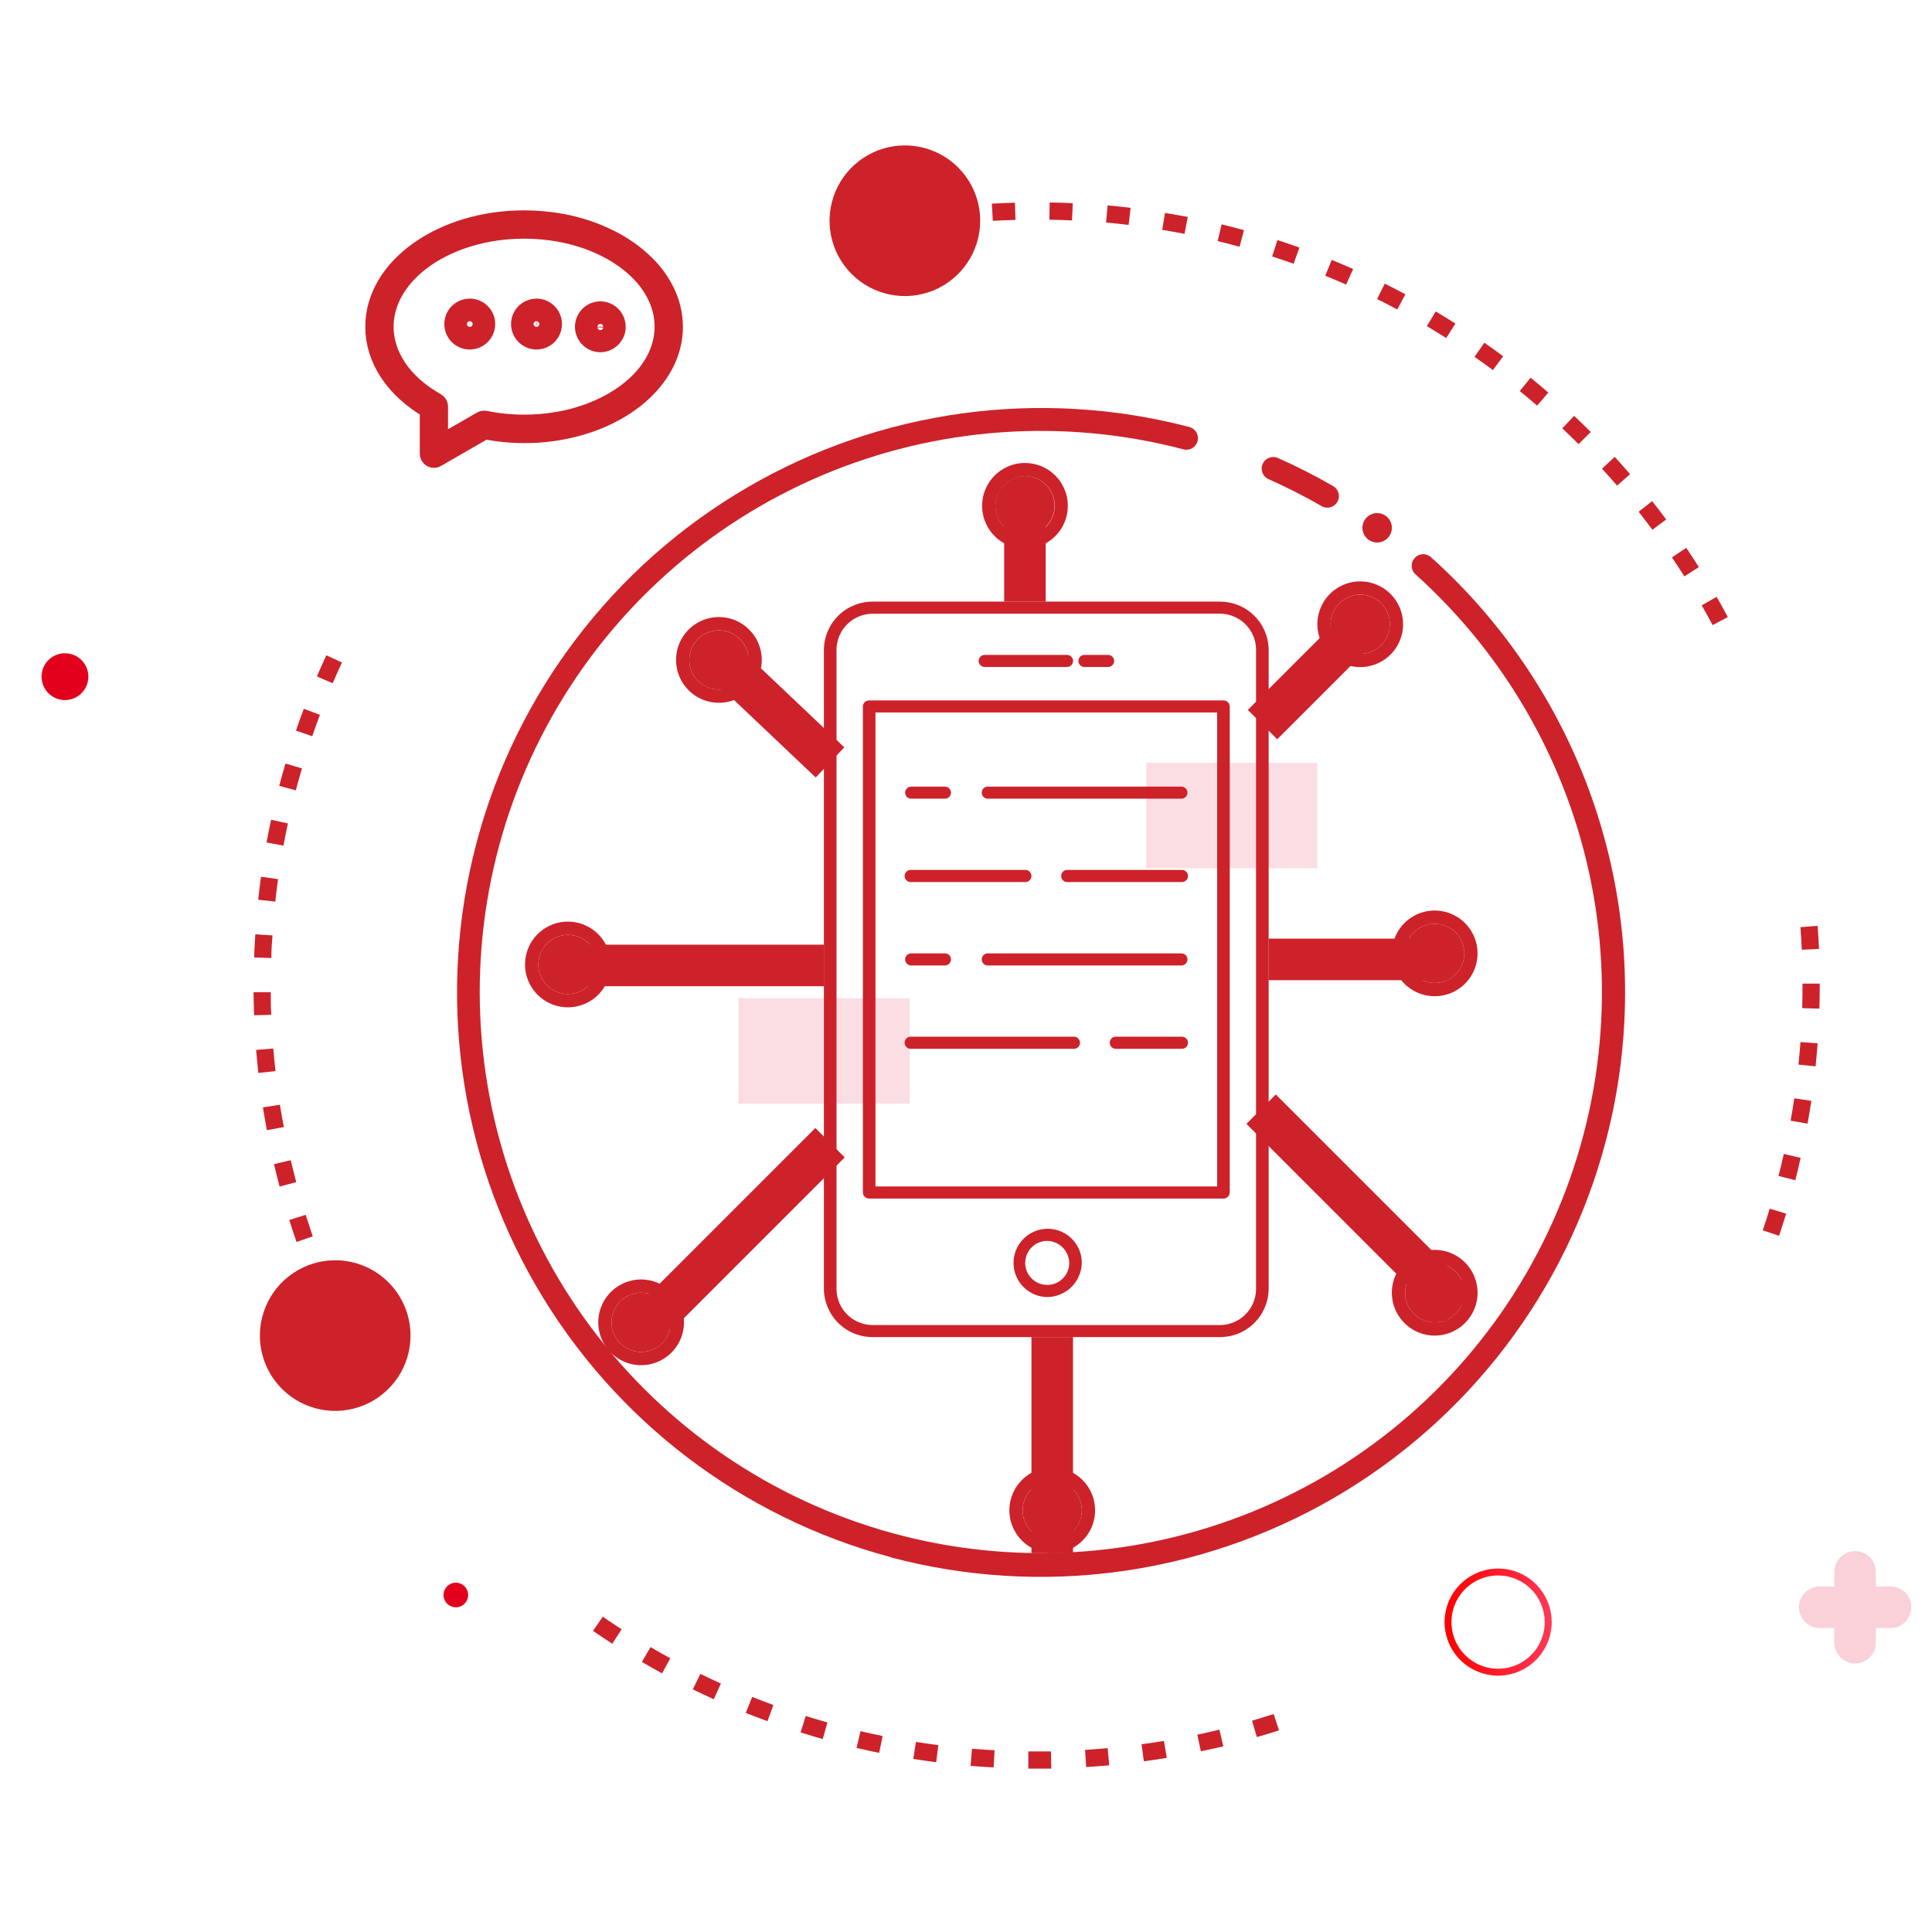 <svg width="93" height="93" viewBox="0 0 93 93" fill="none" xmlns="http://www.w3.org/2000/svg">
<rect width="93" height="93" fill="white"/>
<path d="M4.253 32.572C4.253 32.795 4.187 33.012 4.063 33.198C3.94 33.383 3.764 33.527 3.558 33.613C3.352 33.698 3.125 33.72 2.907 33.677C2.688 33.633 2.488 33.526 2.33 33.368C2.172 33.211 2.065 33.01 2.022 32.791C1.978 32.573 2 32.346 2.086 32.141C2.171 31.935 2.315 31.759 2.501 31.635C2.686 31.511 2.904 31.445 3.127 31.445C3.275 31.445 3.421 31.474 3.558 31.531C3.695 31.587 3.819 31.67 3.923 31.775C4.028 31.88 4.111 32.004 4.168 32.141C4.224 32.277 4.253 32.424 4.253 32.572Z" fill="#E3001C"/>
<path d="M22.535 76.778C22.535 76.895 22.5 77.01 22.435 77.107C22.369 77.204 22.277 77.281 22.168 77.325C22.06 77.37 21.941 77.382 21.826 77.359C21.71 77.336 21.605 77.279 21.522 77.196C21.439 77.113 21.383 77.007 21.36 76.892C21.338 76.777 21.35 76.658 21.395 76.549C21.44 76.441 21.516 76.349 21.614 76.284C21.712 76.219 21.826 76.184 21.944 76.185C22.022 76.185 22.099 76.2 22.17 76.23C22.242 76.26 22.307 76.303 22.362 76.358C22.417 76.413 22.461 76.479 22.49 76.551C22.52 76.623 22.535 76.7 22.535 76.778Z" fill="#E3001C"/>
<path d="M89.298 75.666V79.071" stroke="#FAD1D8" stroke-width="2" stroke-linecap="round" stroke-linejoin="round"/>
<path d="M91 77.368H87.595" stroke="#FAD1D8" stroke-width="2" stroke-linecap="round" stroke-linejoin="round"/>
<path d="M49.899 85.137H49.5V84.307H49.89C50.125 84.307 50.357 84.307 50.591 84.307L50.606 85.135C50.376 85.137 50.139 85.137 49.899 85.137ZM47.83 85.078C47.46 85.059 47.089 85.033 46.721 85.002L46.787 84.178C47.148 84.206 47.511 84.233 47.876 84.252L47.83 85.078ZM52.284 85.061L52.232 84.235C52.595 84.21 52.958 84.183 53.319 84.149L53.395 84.976C53.026 85.008 52.658 85.036 52.284 85.061ZM45.064 84.827C44.695 84.778 44.329 84.727 43.962 84.668L44.091 83.851C44.45 83.906 44.807 83.957 45.17 84.005L45.064 84.827ZM55.063 84.786L54.951 83.963C55.312 83.915 55.669 83.86 56.028 83.802L56.165 84.618C55.793 84.679 55.421 84.735 55.05 84.786H55.063ZM42.32 84.377C41.954 84.303 41.593 84.223 41.232 84.138L41.422 83.332C41.775 83.414 42.128 83.494 42.486 83.566L42.32 84.377ZM57.809 84.312L57.634 83.503C57.991 83.427 58.346 83.346 58.698 83.26L58.888 84.064C58.527 84.145 58.164 84.227 57.799 84.305L57.809 84.312ZM39.603 83.712C39.246 83.61 38.89 83.502 38.536 83.391L38.786 82.603C39.132 82.71 39.48 82.814 39.83 82.914L39.603 83.712ZM60.503 83.625L60.269 82.829C60.617 82.726 60.964 82.619 61.31 82.508L61.567 83.294C61.211 83.41 60.856 83.518 60.501 83.617L60.503 83.625ZM36.944 82.852C36.594 82.725 36.246 82.592 35.899 82.453L36.208 81.683C36.547 81.818 36.885 81.947 37.228 82.073L36.944 82.852ZM34.36 81.795C34.019 81.642 33.682 81.484 33.349 81.32L33.714 80.575C34.039 80.735 34.369 80.891 34.702 81.039L34.36 81.795ZM31.871 80.551C31.544 80.372 31.22 80.188 30.898 80L31.316 79.285C31.631 79.475 31.947 79.648 32.266 79.823L31.871 80.551ZM29.473 79.124C29.16 78.922 28.852 78.715 28.544 78.506L29.015 77.822C29.315 78.029 29.618 78.231 29.923 78.428L29.473 79.124ZM15.281 62.378C15.135 62.038 14.994 61.696 14.857 61.35L15.617 61.046C15.75 61.38 15.889 61.717 16.033 62.047L15.281 62.378ZM14.274 59.783C14.152 59.433 14.036 59.08 13.926 58.726L14.714 58.477C14.825 58.825 14.939 59.169 15.056 59.513L14.274 59.783ZM85.639 59.488L84.854 59.222C84.971 58.879 85.082 58.532 85.188 58.181L85.981 58.422C85.867 58.778 85.753 59.133 85.639 59.488ZM13.459 57.119C13.364 56.762 13.274 56.401 13.189 56.038L13.996 55.848C14.08 56.201 14.167 56.555 14.26 56.904L13.459 57.119ZM86.416 56.811L85.612 56.606C85.703 56.254 85.787 55.901 85.867 55.546L86.676 55.736C86.6 56.089 86.513 56.448 86.421 56.811H86.416ZM12.847 54.404C12.778 54.039 12.714 53.672 12.657 53.306L13.474 53.178C13.531 53.537 13.594 53.895 13.664 54.252L12.847 54.404ZM87.01 54.089L86.195 53.946C86.26 53.587 86.317 53.228 86.37 52.869L87.191 52.99C87.136 53.359 87.075 53.724 87.01 54.089ZM12.436 51.649C12.395 51.28 12.36 50.912 12.33 50.539L13.155 50.471C13.185 50.834 13.219 51.197 13.261 51.558L12.436 51.649ZM87.396 51.332L86.572 51.246C86.609 50.885 86.642 50.524 86.668 50.161L87.495 50.222C87.466 50.593 87.434 50.961 87.396 51.332ZM12.231 48.871C12.218 48.501 12.208 48.13 12.205 47.76H13.035C13.035 48.125 13.035 48.487 13.058 48.85L12.231 48.871ZM87.579 48.552L86.752 48.529C86.761 48.166 86.767 47.803 86.767 47.439V47.349H87.596V47.439C87.596 47.811 87.59 48.184 87.579 48.552ZM13.062 46.116L12.233 46.088C12.246 45.708 12.265 45.345 12.29 44.974L13.117 45.028C13.086 45.391 13.062 45.754 13.062 46.116ZM86.733 45.717C86.716 45.353 86.695 44.99 86.666 44.629L87.495 44.568C87.522 44.935 87.544 45.307 87.561 45.678L86.733 45.717ZM13.252 43.4L12.429 43.31C12.468 42.94 12.513 42.572 12.564 42.204L13.384 42.318C13.335 42.676 13.291 43.038 13.252 43.4ZM13.645 40.705L12.832 40.555C12.898 40.189 12.972 39.824 13.05 39.461L13.859 39.636C13.783 39.991 13.713 40.346 13.645 40.705ZM14.239 38.045L13.441 37.829C13.536 37.468 13.631 37.111 13.742 36.755L14.536 36.989C14.431 37.341 14.332 37.693 14.239 38.045ZM15.03 35.441L14.245 35.169C14.367 34.816 14.494 34.464 14.625 34.118L15.4 34.409C15.271 34.753 15.151 35.095 15.03 35.441ZM16.014 32.889L15.254 32.562C15.4 32.218 15.552 31.88 15.71 31.544L16.46 31.892C16.306 32.225 16.157 32.557 16.014 32.889ZM82.441 30.09C82.27 29.77 82.094 29.453 81.913 29.14L82.633 28.728C82.817 29.049 82.996 29.374 83.171 29.703L82.441 30.09ZM81.079 27.744C80.885 27.439 80.686 27.135 80.482 26.832L81.17 26.37C81.376 26.677 81.579 26.987 81.778 27.299L81.079 27.744ZM79.54 25.5C79.323 25.209 79.103 24.92 78.879 24.634L79.528 24.123C79.758 24.413 79.983 24.707 80.205 25.006L79.54 25.5ZM77.84 23.376C77.603 23.1 77.361 22.828 77.116 22.561L77.727 21.991C77.978 22.265 78.223 22.542 78.466 22.823L77.84 23.376ZM75.987 21.379C75.734 21.126 75.473 20.873 75.204 20.619L75.774 20.017C76.044 20.272 76.31 20.532 76.572 20.794L75.987 21.379ZM73.992 19.525C73.717 19.286 73.437 19.054 73.156 18.824L73.679 18.182C73.965 18.415 74.249 18.654 74.532 18.898L73.992 19.525ZM71.864 17.815C71.572 17.597 71.277 17.386 70.979 17.177L71.452 16.498C71.758 16.709 72.06 16.928 72.358 17.148L71.864 17.815ZM69.617 16.27C69.309 16.08 68.999 15.89 68.686 15.7L69.109 14.992C69.428 15.182 69.746 15.372 70.059 15.577L69.617 16.27ZM67.261 14.897C66.94 14.726 66.617 14.559 66.29 14.395L66.658 13.654C66.993 13.819 67.323 13.99 67.65 14.167L67.261 14.897ZM64.798 13.7C64.466 13.552 64.132 13.409 63.793 13.272L64.107 12.512C64.451 12.653 64.795 12.799 65.135 12.949L64.798 13.7ZM62.27 12.695C61.928 12.573 61.582 12.455 61.236 12.345L61.491 11.557C61.844 11.671 62.197 11.79 62.549 11.916L62.27 12.695ZM59.669 11.878C59.321 11.783 58.968 11.688 58.614 11.606L58.804 10.8C59.165 10.888 59.524 10.98 59.881 11.078L59.669 11.878ZM57.018 11.257C56.661 11.186 56.304 11.123 55.945 11.066L56.08 10.25C56.446 10.31 56.811 10.374 57.176 10.44L57.018 11.257ZM45.087 10.877L44.98 10.062C45.349 10.015 45.718 9.972 46.088 9.934L46.172 10.759C45.801 10.795 45.438 10.837 45.079 10.884L45.087 10.877ZM54.328 10.827C53.967 10.783 53.605 10.745 53.243 10.713L53.317 9.887C53.688 9.921 54.057 9.96 54.425 10.003L54.328 10.827ZM47.792 10.63L47.745 9.803C48.116 9.783 48.487 9.768 48.858 9.757L48.881 10.586C48.516 10.595 48.153 10.611 47.792 10.63ZM51.603 10.611C51.242 10.593 50.88 10.581 50.515 10.576L50.528 9.748C50.908 9.748 51.273 9.765 51.641 9.782L51.603 10.611Z" fill="#CD222A"/>
<path d="M46.183 10.63C46.182 11.149 46.028 11.656 45.739 12.087C45.45 12.518 45.039 12.854 44.559 13.053C44.08 13.251 43.552 13.302 43.043 13.2C42.534 13.099 42.066 12.848 41.699 12.481C41.333 12.114 41.083 11.646 40.982 11.137C40.881 10.627 40.933 10.1 41.132 9.62C41.331 9.14 41.667 8.731 42.099 8.442C42.531 8.154 43.038 8 43.557 8C43.903 8 44.244 8.068 44.563 8.2C44.882 8.332 45.172 8.526 45.416 8.77C45.66 9.014 45.853 9.304 45.985 9.623C46.116 9.942 46.184 10.284 46.183 10.63Z" fill="#CD222A" stroke="#CD222A" stroke-width="2" stroke-miterlimit="10"/>
<path d="M18.761 64.291C18.761 64.81 18.607 65.318 18.319 65.75C18.03 66.181 17.62 66.518 17.14 66.717C16.66 66.915 16.133 66.968 15.623 66.866C15.114 66.765 14.646 66.515 14.279 66.148C13.912 65.78 13.662 65.313 13.56 64.803C13.459 64.294 13.511 63.766 13.71 63.286C13.908 62.806 14.245 62.396 14.677 62.108C15.108 61.819 15.616 61.665 16.136 61.665C16.832 61.665 17.5 61.942 17.992 62.434C18.485 62.927 18.761 63.595 18.761 64.291Z" fill="#CD222A" stroke="#CD222A" stroke-width="2" stroke-miterlimit="10"/>
<path d="M31.937 13.979C31.698 13.514 31.383 13.093 31.004 12.733C30.054 11.8 28.678 11.106 27.079 10.797C26.468 10.683 25.849 10.626 25.228 10.626C21.29 10.626 18.084 12.906 18.084 15.725C18.084 17.27 19.034 18.704 20.708 19.671V21.843C20.708 21.874 20.716 21.905 20.732 21.932C20.748 21.959 20.77 21.981 20.798 21.997C20.825 22.013 20.857 22.022 20.889 22.021C20.92 22.022 20.951 22.013 20.978 21.997L23.332 20.64C23.958 20.764 24.594 20.828 25.232 20.83C25.656 20.832 26.079 20.805 26.499 20.75C27.182 20.663 27.853 20.5 28.5 20.266C30.797 19.419 32.374 17.701 32.374 15.733C32.371 15.121 32.221 14.52 31.937 13.979ZM28.855 19.723C28.201 20.012 27.512 20.216 26.805 20.331C26.284 20.418 25.756 20.461 25.228 20.46C24.593 20.459 23.96 20.395 23.338 20.27H23.298C23.266 20.27 23.236 20.278 23.209 20.294L21.067 21.527V19.57C21.067 19.539 21.058 19.508 21.043 19.48C21.027 19.453 21.005 19.43 20.978 19.413C19.369 18.51 18.447 17.165 18.447 15.727C18.447 13.117 21.487 10.989 25.228 10.989C25.805 10.987 26.382 11.038 26.95 11.143C28.568 11.437 29.951 12.144 30.863 13.09C31.239 13.474 31.54 13.925 31.749 14.42C31.92 14.832 32.009 15.275 32.009 15.721C32.009 17.407 30.751 18.885 28.855 19.723Z" fill="#CD222A" stroke="#CD222A" stroke-miterlimit="10"/>
<path d="M28.903 15.005C28.71 15.005 28.526 15.082 28.39 15.218C28.254 15.354 28.177 15.538 28.177 15.731C28.177 15.923 28.254 16.108 28.39 16.244C28.526 16.38 28.71 16.456 28.903 16.456C29.081 16.453 29.251 16.385 29.382 16.266C29.514 16.146 29.597 15.983 29.617 15.807C29.621 15.781 29.621 15.755 29.617 15.729C29.617 15.539 29.542 15.356 29.408 15.221C29.275 15.085 29.093 15.008 28.903 15.005ZM28.903 16.094C28.806 16.094 28.713 16.055 28.645 15.987C28.577 15.918 28.538 15.826 28.538 15.729C28.545 15.637 28.586 15.552 28.653 15.489C28.72 15.427 28.808 15.392 28.9 15.392C28.992 15.392 29.08 15.427 29.147 15.489C29.215 15.552 29.256 15.637 29.262 15.729C29.263 15.825 29.225 15.917 29.158 15.985C29.09 16.054 28.999 16.093 28.903 16.094Z" fill="#CD222A" stroke="#CD222A" stroke-miterlimit="10"/>
<path d="M25.82 14.874C25.676 14.875 25.537 14.919 25.418 14.999C25.299 15.079 25.207 15.193 25.153 15.326C25.099 15.459 25.086 15.604 25.114 15.745C25.143 15.885 25.212 16.014 25.314 16.115C25.416 16.216 25.545 16.284 25.686 16.312C25.826 16.34 25.972 16.325 26.104 16.27C26.237 16.215 26.35 16.122 26.429 16.002C26.509 15.883 26.551 15.743 26.551 15.6C26.551 15.504 26.533 15.409 26.496 15.32C26.459 15.232 26.405 15.152 26.337 15.084C26.269 15.017 26.188 14.963 26.099 14.927C26.011 14.891 25.916 14.873 25.82 14.874ZM25.82 15.961C25.748 15.96 25.678 15.939 25.618 15.899C25.559 15.858 25.513 15.801 25.486 15.735C25.459 15.668 25.452 15.595 25.466 15.525C25.48 15.455 25.515 15.39 25.566 15.34C25.617 15.29 25.682 15.255 25.753 15.242C25.823 15.228 25.896 15.236 25.962 15.263C26.028 15.291 26.085 15.338 26.124 15.398C26.164 15.458 26.185 15.528 26.184 15.6C26.184 15.647 26.175 15.695 26.156 15.739C26.138 15.782 26.111 15.822 26.077 15.856C26.043 15.889 26.003 15.916 25.959 15.934C25.915 15.952 25.867 15.961 25.82 15.961Z" fill="#CD222A" stroke="#CD222A" stroke-miterlimit="10"/>
<path d="M22.614 14.874C22.47 14.874 22.329 14.916 22.21 14.996C22.09 15.075 21.997 15.189 21.942 15.322C21.887 15.454 21.872 15.601 21.9 15.742C21.928 15.883 21.998 16.012 22.099 16.114C22.201 16.215 22.331 16.284 22.472 16.312C22.613 16.34 22.759 16.325 22.892 16.269C23.025 16.214 23.138 16.12 23.217 16C23.297 15.88 23.338 15.74 23.338 15.596C23.337 15.404 23.26 15.221 23.125 15.086C22.989 14.951 22.805 14.874 22.614 14.874ZM22.614 15.961C22.542 15.961 22.472 15.939 22.412 15.899C22.352 15.86 22.306 15.803 22.279 15.736C22.251 15.67 22.244 15.597 22.258 15.526C22.272 15.456 22.307 15.391 22.358 15.341C22.409 15.29 22.474 15.255 22.544 15.242C22.615 15.228 22.688 15.235 22.754 15.263C22.82 15.291 22.877 15.338 22.916 15.398C22.956 15.457 22.977 15.528 22.977 15.6C22.976 15.695 22.937 15.787 22.869 15.855C22.801 15.922 22.71 15.96 22.614 15.961Z" fill="#CD222A" stroke="#CD222A" stroke-miterlimit="10"/>
<path d="M63.753 24.419C63.705 24.407 63.659 24.388 63.617 24.362C62.789 23.885 61.936 23.452 61.063 23.064C60.996 23.035 60.936 22.992 60.885 22.94C60.835 22.887 60.795 22.824 60.769 22.756C60.743 22.688 60.73 22.615 60.732 22.542C60.733 22.469 60.749 22.397 60.779 22.33C60.809 22.263 60.851 22.203 60.904 22.152C60.957 22.102 61.019 22.062 61.087 22.036C61.156 22.01 61.228 21.997 61.301 21.999C61.374 22 61.447 22.017 61.513 22.046C62.423 22.45 63.311 22.901 64.173 23.399C64.29 23.466 64.378 23.574 64.421 23.701C64.465 23.829 64.46 23.968 64.409 24.093C64.358 24.217 64.263 24.319 64.142 24.379C64.022 24.439 63.884 24.453 63.753 24.419Z" fill="#CD222A"/>
<path d="M42.904 74.963C35.701 73.047 29.552 68.352 25.808 61.907C22.064 55.463 21.03 47.796 22.933 40.589C24.837 33.383 29.522 27.227 35.96 23.471C42.398 19.716 50.064 18.669 57.273 20.56C57.41 20.603 57.526 20.697 57.596 20.822C57.666 20.948 57.684 21.096 57.647 21.235C57.611 21.374 57.521 21.494 57.398 21.568C57.276 21.643 57.128 21.667 56.988 21.636C51.203 20.11 45.075 20.549 39.566 22.883C34.057 25.217 29.479 29.314 26.55 34.531C23.621 39.748 22.508 45.79 23.384 51.708C24.26 57.627 27.077 63.087 31.392 67.231C35.706 71.376 41.275 73.971 47.224 74.608C53.173 75.246 59.165 73.89 64.26 70.754C69.355 67.618 73.265 62.878 75.375 57.28C77.486 51.682 77.678 45.541 75.921 39.822C74.477 35.142 71.793 30.941 68.154 27.662C68.096 27.614 68.049 27.555 68.015 27.489C67.981 27.422 67.96 27.349 67.955 27.274C67.95 27.2 67.96 27.125 67.984 27.054C68.008 26.983 68.047 26.918 68.097 26.862C68.147 26.806 68.208 26.762 68.276 26.73C68.344 26.698 68.417 26.681 68.492 26.678C68.567 26.676 68.642 26.689 68.712 26.716C68.781 26.743 68.845 26.784 68.899 26.836C72.75 30.297 75.571 34.753 77.051 39.715C78.532 44.676 78.615 49.95 77.291 54.955C76.347 58.527 74.709 61.879 72.47 64.818C70.231 67.757 67.436 70.227 64.242 72.086C61.049 73.945 57.521 75.156 53.859 75.652C50.198 76.147 46.474 75.916 42.902 74.972L42.904 74.963Z" fill="#CD222A"/>
<path d="M66.976 25.588C66.94 25.723 66.865 25.845 66.76 25.938C66.654 26.03 66.524 26.09 66.385 26.109C66.246 26.127 66.105 26.104 65.979 26.043C65.853 25.981 65.748 25.884 65.678 25.762C65.608 25.641 65.575 25.502 65.583 25.362C65.592 25.222 65.642 25.088 65.727 24.976C65.812 24.865 65.928 24.781 66.061 24.736C66.194 24.69 66.337 24.685 66.472 24.721C66.654 24.769 66.809 24.888 66.903 25.05C66.998 25.213 67.024 25.406 66.976 25.588Z" fill="#CD222A"/>
<path d="M72.113 80.661C71.604 80.66 71.106 80.509 70.682 80.226C70.258 79.942 69.928 79.539 69.733 79.068C69.538 78.597 69.487 78.079 69.587 77.579C69.686 77.079 69.932 76.62 70.292 76.26C70.653 75.899 71.112 75.654 71.612 75.554C72.112 75.454 72.63 75.505 73.101 75.7C73.572 75.895 73.975 76.225 74.258 76.649C74.542 77.073 74.693 77.571 74.694 78.081C74.693 78.765 74.421 79.421 73.937 79.905C73.454 80.388 72.797 80.66 72.113 80.661ZM72.113 75.837C71.669 75.837 71.235 75.969 70.866 76.216C70.496 76.462 70.208 76.813 70.038 77.224C69.868 77.634 69.824 78.086 69.911 78.522C69.998 78.957 70.212 79.357 70.526 79.671C70.84 79.985 71.241 80.199 71.677 80.285C72.112 80.372 72.564 80.327 72.974 80.157C73.384 79.987 73.735 79.698 73.982 79.329C74.228 78.959 74.359 78.525 74.359 78.081C74.358 77.486 74.121 76.915 73.7 76.495C73.279 76.074 72.709 75.837 72.113 75.837Z" fill="url(#paint0_linear_677_878)"/>
<path opacity="0.7" d="M63.413 36.719H55.183V41.794H63.413V36.719Z" fill="url(#paint1_linear_677_878)"/>
<path opacity="0.7" d="M43.787 48.051H35.556V53.126H43.787V48.051Z" fill="url(#paint2_linear_677_878)"/>
<path d="M27.339 44.363C26.931 44.362 26.532 44.483 26.192 44.709C25.853 44.936 25.588 45.258 25.431 45.635C25.275 46.012 25.234 46.427 25.313 46.827C25.393 47.228 25.589 47.596 25.878 47.884C26.166 48.173 26.534 48.37 26.934 48.45C27.334 48.529 27.749 48.489 28.126 48.332C28.503 48.176 28.826 47.912 29.053 47.572C29.279 47.233 29.401 46.834 29.401 46.426C29.401 45.879 29.183 45.355 28.797 44.968C28.41 44.581 27.886 44.363 27.339 44.363ZM27.339 47.851C27.057 47.851 26.782 47.767 26.547 47.611C26.313 47.454 26.131 47.232 26.023 46.971C25.915 46.711 25.887 46.424 25.942 46.148C25.997 45.872 26.132 45.618 26.332 45.418C26.531 45.219 26.785 45.083 27.061 45.028C27.338 44.973 27.624 45.002 27.884 45.109C28.145 45.217 28.367 45.4 28.524 45.634C28.68 45.869 28.764 46.144 28.764 46.426C28.764 46.804 28.614 47.166 28.347 47.434C28.079 47.701 27.717 47.851 27.339 47.851Z" fill="#CD222A"/>
<path d="M28.764 46.426C28.764 46.708 28.681 46.983 28.524 47.218C28.368 47.452 28.145 47.635 27.885 47.742C27.624 47.85 27.338 47.879 27.061 47.824C26.785 47.769 26.531 47.633 26.332 47.434C26.133 47.234 25.997 46.98 25.942 46.704C25.887 46.428 25.915 46.141 26.023 45.881C26.131 45.62 26.314 45.398 26.548 45.241C26.782 45.085 27.058 45.001 27.34 45.001C27.717 45.001 28.08 45.151 28.347 45.419C28.614 45.686 28.764 46.048 28.764 46.426Z" fill="#CD222A"/>
<path d="M30.862 61.589C30.454 61.589 30.055 61.71 29.715 61.937C29.376 62.164 29.112 62.486 28.955 62.863C28.799 63.24 28.758 63.655 28.838 64.055C28.918 64.456 29.114 64.823 29.403 65.112C29.691 65.4 30.059 65.597 30.459 65.676C30.859 65.756 31.274 65.715 31.651 65.559C32.028 65.403 32.35 65.138 32.577 64.799C32.804 64.46 32.925 64.061 32.925 63.653C32.925 63.105 32.708 62.581 32.321 62.194C31.934 61.807 31.409 61.589 30.862 61.589ZM30.862 65.078C30.58 65.078 30.304 64.994 30.07 64.838C29.836 64.681 29.653 64.458 29.545 64.198C29.437 63.938 29.409 63.651 29.464 63.375C29.519 63.098 29.655 62.844 29.854 62.645C30.053 62.446 30.307 62.31 30.584 62.255C30.86 62.2 31.147 62.228 31.407 62.336C31.667 62.444 31.89 62.627 32.047 62.861C32.203 63.095 32.287 63.371 32.287 63.653C32.287 64.031 32.136 64.393 31.869 64.66C31.602 64.927 31.24 65.078 30.862 65.078Z" fill="#CD222A"/>
<path d="M32.287 63.653C32.287 63.934 32.203 64.21 32.047 64.444C31.89 64.679 31.668 64.861 31.407 64.969C31.147 65.077 30.86 65.105 30.584 65.05C30.308 64.995 30.054 64.859 29.854 64.66C29.655 64.461 29.519 64.207 29.464 63.931C29.409 63.654 29.438 63.368 29.546 63.107C29.653 62.847 29.836 62.624 30.07 62.468C30.305 62.311 30.58 62.228 30.862 62.228C31.24 62.228 31.602 62.378 31.869 62.645C32.137 62.912 32.287 63.275 32.287 63.653Z" fill="#CD222A"/>
<path d="M50.651 70.637C50.243 70.637 49.844 70.758 49.505 70.985C49.166 71.211 48.901 71.534 48.745 71.911C48.589 72.288 48.548 72.703 48.627 73.103C48.707 73.503 48.904 73.871 49.192 74.159C49.481 74.448 49.848 74.644 50.249 74.724C50.649 74.803 51.064 74.763 51.441 74.606C51.818 74.45 52.14 74.186 52.367 73.847C52.593 73.507 52.715 73.108 52.715 72.7C52.715 72.153 52.497 71.628 52.11 71.241C51.723 70.854 51.198 70.637 50.651 70.637ZM50.651 74.125C50.369 74.125 50.094 74.041 49.86 73.885C49.625 73.728 49.443 73.506 49.335 73.246C49.227 72.985 49.199 72.699 49.254 72.422C49.309 72.146 49.444 71.892 49.644 71.693C49.843 71.493 50.097 71.358 50.373 71.303C50.65 71.248 50.936 71.276 51.197 71.384C51.457 71.492 51.679 71.674 51.836 71.909C51.993 72.143 52.076 72.418 52.076 72.7C52.074 73.077 51.923 73.437 51.656 73.703C51.389 73.968 51.028 74.118 50.651 74.118V74.125Z" fill="#CD222A"/>
<path d="M52.077 72.7C52.077 72.982 51.993 73.257 51.837 73.492C51.68 73.726 51.458 73.909 51.197 74.017C50.937 74.124 50.65 74.153 50.374 74.098C50.098 74.043 49.844 73.907 49.644 73.708C49.445 73.508 49.309 73.254 49.254 72.978C49.199 72.702 49.228 72.415 49.336 72.155C49.443 71.894 49.626 71.672 49.86 71.515C50.095 71.359 50.37 71.275 50.652 71.275C51.03 71.275 51.392 71.425 51.66 71.692C51.927 71.96 52.077 72.322 52.077 72.7Z" fill="#CD222A"/>
<path d="M69.062 60.164C68.654 60.164 68.255 60.285 67.915 60.512C67.576 60.739 67.312 61.061 67.156 61.438C66.999 61.815 66.959 62.23 67.038 62.63C67.118 63.031 67.314 63.398 67.603 63.687C67.891 63.975 68.259 64.172 68.659 64.251C69.06 64.331 69.474 64.29 69.852 64.134C70.228 63.978 70.551 63.713 70.777 63.374C71.004 63.035 71.125 62.636 71.125 62.228C71.125 61.681 70.907 61.156 70.52 60.769C70.133 60.382 69.609 60.165 69.062 60.164ZM69.062 63.653C68.78 63.653 68.504 63.569 68.27 63.413C68.036 63.256 67.853 63.033 67.745 62.773C67.638 62.513 67.609 62.226 67.664 61.95C67.719 61.673 67.855 61.419 68.054 61.22C68.254 61.021 68.507 60.885 68.784 60.83C69.06 60.775 69.347 60.803 69.607 60.911C69.868 61.019 70.09 61.202 70.247 61.436C70.403 61.67 70.487 61.946 70.487 62.228C70.487 62.606 70.337 62.968 70.069 63.235C69.802 63.502 69.44 63.653 69.062 63.653Z" fill="#CD222A"/>
<path d="M70.487 62.228C70.487 62.51 70.404 62.785 70.248 63.02C70.091 63.255 69.869 63.437 69.609 63.546C69.348 63.654 69.062 63.682 68.785 63.627C68.509 63.573 68.255 63.437 68.055 63.238C67.856 63.039 67.72 62.785 67.665 62.508C67.61 62.232 67.638 61.945 67.746 61.685C67.853 61.424 68.036 61.202 68.27 61.045C68.505 60.888 68.78 60.805 69.062 60.805C69.44 60.805 69.802 60.955 70.069 61.221C70.336 61.488 70.487 61.85 70.487 62.228Z" fill="#CD222A"/>
<path d="M69.062 43.829C68.654 43.829 68.255 43.95 67.915 44.177C67.576 44.403 67.312 44.726 67.156 45.103C66.999 45.48 66.959 45.895 67.038 46.295C67.118 46.695 67.314 47.063 67.603 47.351C67.891 47.64 68.259 47.836 68.659 47.916C69.06 47.995 69.474 47.955 69.852 47.798C70.228 47.642 70.551 47.378 70.777 47.038C71.004 46.699 71.125 46.3 71.125 45.892C71.125 45.621 71.072 45.353 70.968 45.103C70.864 44.852 70.712 44.625 70.521 44.433C70.329 44.242 70.102 44.09 69.852 43.986C69.601 43.882 69.333 43.829 69.062 43.829ZM69.062 47.317C68.78 47.317 68.504 47.234 68.27 47.077C68.036 46.92 67.853 46.698 67.745 46.438C67.638 46.177 67.609 45.891 67.664 45.614C67.719 45.338 67.855 45.084 68.054 44.885C68.254 44.685 68.507 44.55 68.784 44.495C69.06 44.44 69.347 44.468 69.607 44.576C69.868 44.684 70.09 44.866 70.247 45.1C70.403 45.335 70.487 45.61 70.487 45.892C70.487 46.27 70.337 46.633 70.069 46.9C69.802 47.167 69.44 47.317 69.062 47.317Z" fill="#CD222A"/>
<path d="M70.487 45.892C70.487 46.174 70.403 46.449 70.247 46.684C70.09 46.918 69.868 47.101 69.608 47.209C69.347 47.316 69.061 47.345 68.784 47.29C68.508 47.235 68.254 47.099 68.055 46.9C67.855 46.7 67.72 46.447 67.665 46.17C67.61 45.894 67.638 45.607 67.746 45.347C67.853 45.086 68.036 44.864 68.27 44.707C68.505 44.551 68.78 44.467 69.062 44.467C69.44 44.467 69.802 44.617 70.07 44.885C70.337 45.152 70.487 45.514 70.487 45.892Z" fill="#CD222A"/>
<path d="M65.477 27.985C65.069 27.985 64.67 28.106 64.331 28.333C63.991 28.56 63.727 28.882 63.571 29.259C63.414 29.636 63.374 30.051 63.453 30.451C63.533 30.852 63.729 31.219 64.018 31.508C64.306 31.796 64.674 31.993 65.074 32.072C65.475 32.152 65.889 32.111 66.266 31.955C66.644 31.799 66.966 31.534 67.192 31.195C67.419 30.856 67.54 30.457 67.54 30.049C67.54 29.778 67.487 29.509 67.383 29.259C67.279 29.009 67.127 28.781 66.936 28.59C66.744 28.398 66.517 28.246 66.266 28.142C66.016 28.039 65.748 27.985 65.477 27.985ZM65.477 31.474C65.195 31.474 64.92 31.39 64.685 31.233C64.451 31.077 64.268 30.854 64.16 30.594C64.053 30.334 64.024 30.047 64.079 29.771C64.134 29.494 64.27 29.24 64.469 29.041C64.669 28.842 64.922 28.706 65.199 28.651C65.475 28.596 65.762 28.624 66.022 28.732C66.283 28.84 66.505 29.023 66.662 29.257C66.818 29.491 66.902 29.767 66.902 30.049C66.902 30.427 66.752 30.789 66.484 31.056C66.217 31.324 65.855 31.474 65.477 31.474Z" fill="#CD222A"/>
<path d="M66.902 30.049C66.902 30.331 66.818 30.606 66.662 30.84C66.505 31.075 66.282 31.257 66.022 31.365C65.762 31.473 65.475 31.501 65.199 31.446C64.922 31.391 64.668 31.256 64.469 31.056C64.27 30.857 64.134 30.603 64.079 30.327C64.024 30.05 64.052 29.764 64.16 29.503C64.268 29.243 64.451 29.02 64.685 28.864C64.919 28.707 65.195 28.624 65.477 28.624C65.855 28.624 66.217 28.774 66.484 29.041C66.751 29.308 66.902 29.671 66.902 30.049Z" fill="#CD222A"/>
<path d="M49.35 22.286C48.941 22.283 48.541 22.403 48.2 22.628C47.859 22.854 47.593 23.176 47.435 23.554C47.277 23.931 47.235 24.347 47.314 24.748C47.393 25.149 47.59 25.518 47.879 25.807C48.168 26.096 48.537 26.293 48.938 26.373C49.339 26.452 49.755 26.411 50.132 26.253C50.51 26.096 50.832 25.83 51.058 25.489C51.284 25.149 51.404 24.748 51.402 24.339C51.4 23.796 51.183 23.275 50.798 22.89C50.414 22.506 49.894 22.289 49.35 22.286ZM49.35 25.772C49.068 25.772 48.792 25.689 48.558 25.533C48.323 25.376 48.14 25.154 48.032 24.894C47.924 24.633 47.896 24.347 47.95 24.07C48.005 23.794 48.141 23.54 48.34 23.34C48.539 23.141 48.793 23.005 49.069 22.95C49.346 22.894 49.633 22.922 49.893 23.03C50.154 23.138 50.376 23.321 50.533 23.555C50.69 23.79 50.773 24.065 50.773 24.347C50.773 24.725 50.623 25.087 50.356 25.354C50.09 25.621 49.728 25.771 49.35 25.772Z" fill="#CD222A"/>
<path d="M50.764 24.339C50.764 24.621 50.681 24.897 50.524 25.132C50.368 25.366 50.145 25.549 49.885 25.657C49.624 25.765 49.338 25.794 49.061 25.739C48.784 25.684 48.53 25.548 48.331 25.349C48.132 25.149 47.996 24.895 47.941 24.619C47.886 24.342 47.914 24.055 48.022 23.795C48.13 23.535 48.313 23.312 48.548 23.156C48.783 22.999 49.058 22.916 49.34 22.916C49.718 22.917 50.079 23.067 50.346 23.334C50.613 23.6 50.763 23.962 50.764 24.339Z" fill="#CD222A"/>
<path d="M34.606 29.703C34.198 29.703 33.799 29.824 33.46 30.051C33.121 30.277 32.856 30.599 32.7 30.977C32.544 31.354 32.503 31.768 32.583 32.169C32.662 32.569 32.859 32.937 33.147 33.225C33.436 33.514 33.803 33.71 34.204 33.79C34.604 33.869 35.019 33.829 35.396 33.672C35.773 33.516 36.095 33.252 36.322 32.913C36.549 32.573 36.67 32.174 36.67 31.766C36.67 31.219 36.452 30.694 36.065 30.307C35.678 29.92 35.154 29.703 34.606 29.703ZM34.606 33.191C34.325 33.191 34.049 33.108 33.815 32.951C33.58 32.794 33.398 32.572 33.29 32.311C33.182 32.051 33.154 31.765 33.209 31.488C33.264 31.212 33.399 30.958 33.599 30.759C33.798 30.559 34.052 30.424 34.328 30.369C34.605 30.314 34.891 30.342 35.152 30.45C35.412 30.558 35.635 30.74 35.791 30.974C35.948 31.209 36.031 31.484 36.031 31.766C36.031 32.144 35.881 32.507 35.614 32.774C35.347 33.041 34.984 33.191 34.606 33.191Z" fill="#CD222A"/>
<path d="M36.032 31.766C36.032 32.048 35.949 32.324 35.792 32.558C35.636 32.793 35.413 32.976 35.153 33.084C34.893 33.192 34.606 33.221 34.33 33.166C34.053 33.111 33.799 32.976 33.6 32.776C33.4 32.577 33.264 32.323 33.209 32.047C33.154 31.77 33.182 31.484 33.29 31.223C33.398 30.963 33.58 30.74 33.815 30.584C34.049 30.427 34.325 30.343 34.607 30.343C34.984 30.343 35.346 30.493 35.614 30.76C35.881 31.027 36.031 31.389 36.032 31.766Z" fill="#CD222A"/>
<path d="M61.069 46.183H69.719" stroke="#CD222A" stroke-width="2" stroke-miterlimit="10"/>
<path d="M39.66 46.474H27.936" stroke="#CD222A" stroke-width="2" stroke-miterlimit="10"/>
<path d="M39.955 55.006L31.601 63.36" stroke="#CD222A" stroke-width="2" stroke-miterlimit="10"/>
<path d="M60.706 53.391L70.248 62.934" stroke="#CD222A" stroke-width="2" stroke-miterlimit="10"/>
<path d="M50.651 64.363V74.763" stroke="#CD222A" stroke-width="2" stroke-miterlimit="10"/>
<path d="M49.338 28.96V24.698" stroke="#CD222A" stroke-width="2" stroke-miterlimit="10"/>
<path d="M60.774 34.88L65.391 30.263" stroke="#CD222A" stroke-width="2" stroke-miterlimit="10"/>
<path d="M39.954 36.7L34.802 31.816" stroke="#CD222A" stroke-width="2" stroke-miterlimit="10"/>
<path d="M58.686 64.363H42.045C41.425 64.375 40.826 64.141 40.379 63.711C39.932 63.282 39.674 62.693 39.66 62.074V31.249C39.674 30.63 39.932 30.041 40.379 29.612C40.826 29.183 41.425 28.948 42.045 28.96H58.686C59.305 28.949 59.904 29.183 60.35 29.613C60.797 30.042 61.055 30.63 61.069 31.249V62.074C61.055 62.693 60.797 63.282 60.35 63.711C59.904 64.14 59.305 64.374 58.686 64.363ZM42.045 29.543C41.816 29.539 41.588 29.579 41.374 29.663C41.161 29.746 40.966 29.871 40.801 30.03C40.636 30.189 40.504 30.378 40.412 30.588C40.32 30.798 40.271 31.024 40.266 31.253V62.074C40.276 62.536 40.468 62.976 40.802 63.297C41.135 63.617 41.582 63.792 42.045 63.784H58.686C59.148 63.792 59.595 63.617 59.928 63.296C60.261 62.975 60.453 62.536 60.462 62.074V31.249C60.453 30.787 60.261 30.347 59.928 30.027C59.595 29.706 59.148 29.531 58.686 29.54L42.045 29.543Z" fill="#CD222A"/>
<path d="M50.365 62.435C50.043 62.422 49.732 62.314 49.471 62.126C49.209 61.938 49.009 61.677 48.895 61.376C48.781 61.074 48.758 60.746 48.828 60.432C48.899 60.118 49.06 59.831 49.293 59.608C49.525 59.385 49.818 59.235 50.135 59.176C50.451 59.118 50.778 59.154 51.075 59.28C51.371 59.407 51.624 59.617 51.802 59.886C51.98 60.154 52.075 60.469 52.075 60.791C52.066 61.236 51.88 61.658 51.56 61.967C51.239 62.275 50.809 62.443 50.365 62.435ZM50.365 59.733C50.157 59.742 49.957 59.812 49.789 59.934C49.62 60.056 49.492 60.224 49.419 60.419C49.345 60.613 49.331 60.825 49.377 61.027C49.423 61.23 49.528 61.415 49.678 61.558C49.828 61.702 50.017 61.798 50.221 61.835C50.426 61.873 50.636 61.849 50.828 61.767C51.019 61.685 51.181 61.549 51.296 61.376C51.41 61.202 51.471 60.999 51.471 60.791C51.464 60.505 51.344 60.232 51.137 60.033C50.93 59.835 50.652 59.727 50.365 59.733Z" fill="#CD222A"/>
<path d="M58.892 57.694H41.838C41.799 57.695 41.76 57.688 41.724 57.674C41.688 57.66 41.654 57.639 41.627 57.612C41.598 57.585 41.576 57.553 41.56 57.517C41.545 57.481 41.536 57.443 41.536 57.404V34.006C41.536 33.967 41.545 33.929 41.56 33.893C41.576 33.858 41.598 33.825 41.627 33.798C41.654 33.771 41.688 33.75 41.724 33.736C41.76 33.722 41.799 33.715 41.838 33.715H58.892C58.97 33.714 59.047 33.744 59.103 33.798C59.16 33.853 59.194 33.927 59.196 34.006V57.398C59.195 57.438 59.187 57.477 59.172 57.513C59.156 57.549 59.134 57.582 59.105 57.61C59.077 57.637 59.044 57.659 59.007 57.674C58.97 57.688 58.931 57.695 58.892 57.694ZM42.142 57.111H58.589V34.297H42.142V57.111Z" fill="#CD222A"/>
<path d="M53.34 32.106H52.2C52.123 32.106 52.049 32.076 51.995 32.021C51.94 31.967 51.91 31.893 51.91 31.816C51.91 31.739 51.94 31.665 51.995 31.61C52.049 31.556 52.123 31.525 52.2 31.525H53.34C53.417 31.525 53.491 31.556 53.546 31.61C53.6 31.665 53.631 31.739 53.631 31.816C53.631 31.893 53.6 31.967 53.546 32.021C53.491 32.076 53.417 32.106 53.34 32.106ZM51.374 32.106H47.399C47.322 32.106 47.248 32.076 47.194 32.021C47.139 31.967 47.108 31.893 47.108 31.816C47.108 31.739 47.139 31.665 47.194 31.61C47.248 31.556 47.322 31.525 47.399 31.525H51.364C51.441 31.525 51.515 31.556 51.57 31.61C51.624 31.665 51.655 31.739 51.655 31.816C51.655 31.893 51.624 31.967 51.57 32.021C51.515 32.076 51.441 32.106 51.364 32.106H51.374Z" fill="#CD222A"/>
<path d="M56.87 38.446H47.547C47.47 38.446 47.396 38.416 47.341 38.361C47.287 38.307 47.256 38.233 47.256 38.156C47.256 38.078 47.287 38.005 47.341 37.95C47.396 37.895 47.47 37.865 47.547 37.865H56.87C56.947 37.865 57.021 37.895 57.075 37.95C57.13 38.005 57.16 38.078 57.16 38.156C57.16 38.233 57.13 38.307 57.075 38.361C57.021 38.416 56.947 38.446 56.87 38.446ZM45.487 38.446H43.861C43.784 38.446 43.71 38.416 43.656 38.361C43.601 38.307 43.57 38.233 43.57 38.156C43.57 38.078 43.601 38.005 43.656 37.95C43.71 37.895 43.784 37.865 43.861 37.865H45.487C45.564 37.865 45.638 37.895 45.693 37.95C45.747 38.005 45.778 38.078 45.778 38.156C45.778 38.233 45.747 38.307 45.693 38.361C45.638 38.416 45.564 38.446 45.487 38.446Z" fill="#CD222A"/>
<path d="M56.87 42.459H51.396C51.356 42.462 51.315 42.457 51.277 42.444C51.239 42.431 51.204 42.41 51.174 42.382C51.145 42.355 51.121 42.322 51.105 42.285C51.088 42.248 51.08 42.208 51.08 42.167C51.08 42.127 51.088 42.087 51.105 42.05C51.121 42.013 51.145 41.98 51.174 41.952C51.204 41.925 51.239 41.904 51.277 41.891C51.315 41.878 51.356 41.873 51.396 41.876H56.87C56.91 41.873 56.951 41.878 56.989 41.891C57.027 41.904 57.062 41.925 57.092 41.952C57.121 41.98 57.145 42.013 57.161 42.05C57.178 42.087 57.186 42.127 57.186 42.167C57.186 42.208 57.178 42.248 57.161 42.285C57.145 42.322 57.121 42.355 57.092 42.382C57.062 42.41 57.027 42.431 56.989 42.444C56.951 42.457 56.91 42.462 56.87 42.459ZM49.335 42.459H43.861C43.821 42.462 43.78 42.457 43.742 42.444C43.704 42.431 43.669 42.41 43.639 42.382C43.609 42.355 43.586 42.322 43.569 42.285C43.553 42.248 43.545 42.208 43.545 42.167C43.545 42.127 43.553 42.087 43.569 42.05C43.586 42.013 43.609 41.98 43.639 41.952C43.669 41.925 43.704 41.904 43.742 41.891C43.78 41.878 43.821 41.873 43.861 41.876H49.335C49.375 41.873 49.416 41.878 49.454 41.891C49.492 41.904 49.527 41.925 49.557 41.952C49.586 41.98 49.61 42.013 49.626 42.05C49.642 42.087 49.651 42.127 49.651 42.167C49.651 42.208 49.642 42.248 49.626 42.285C49.61 42.322 49.586 42.355 49.557 42.382C49.527 42.41 49.492 42.431 49.454 42.444C49.416 42.457 49.375 42.462 49.335 42.459Z" fill="#CD222A"/>
<path d="M56.87 46.474H47.547C47.47 46.474 47.396 46.443 47.341 46.388C47.287 46.334 47.256 46.26 47.256 46.183C47.256 46.106 47.287 46.032 47.341 45.977C47.396 45.923 47.47 45.892 47.547 45.892H56.87C56.947 45.892 57.021 45.923 57.075 45.977C57.13 46.032 57.16 46.106 57.16 46.183C57.16 46.26 57.13 46.334 57.075 46.388C57.021 46.443 56.947 46.474 56.87 46.474ZM45.487 46.474H43.861C43.784 46.474 43.71 46.443 43.656 46.388C43.601 46.334 43.57 46.26 43.57 46.183C43.57 46.106 43.601 46.032 43.656 45.977C43.71 45.923 43.784 45.892 43.861 45.892H45.487C45.564 45.892 45.638 45.923 45.693 45.977C45.747 46.032 45.778 46.106 45.778 46.183C45.778 46.26 45.747 46.334 45.693 46.388C45.638 46.443 45.564 46.474 45.487 46.474Z" fill="#CD222A"/>
<path d="M56.87 50.486H53.735C53.695 50.489 53.654 50.484 53.616 50.471C53.578 50.458 53.543 50.437 53.513 50.41C53.483 50.382 53.46 50.349 53.443 50.312C53.427 50.275 53.419 50.235 53.419 50.195C53.419 50.154 53.427 50.114 53.443 50.077C53.46 50.04 53.483 50.007 53.513 49.98C53.543 49.952 53.578 49.931 53.616 49.918C53.654 49.905 53.695 49.9 53.735 49.903H56.87C56.91 49.9 56.951 49.905 56.989 49.918C57.027 49.931 57.062 49.952 57.092 49.98C57.121 50.007 57.145 50.04 57.161 50.077C57.178 50.114 57.186 50.154 57.186 50.195C57.186 50.235 57.178 50.275 57.161 50.312C57.145 50.349 57.121 50.382 57.092 50.41C57.062 50.437 57.027 50.458 56.989 50.471C56.951 50.484 56.91 50.489 56.87 50.486ZM51.672 50.486H43.861C43.821 50.489 43.78 50.484 43.742 50.471C43.704 50.458 43.669 50.437 43.639 50.41C43.609 50.382 43.586 50.349 43.569 50.312C43.553 50.275 43.545 50.235 43.545 50.195C43.545 50.154 43.553 50.114 43.569 50.077C43.586 50.04 43.609 50.007 43.639 49.98C43.669 49.952 43.704 49.931 43.742 49.918C43.78 49.905 43.821 49.9 43.861 49.903H51.672C51.712 49.9 51.752 49.905 51.791 49.918C51.829 49.931 51.864 49.952 51.894 49.98C51.923 50.007 51.947 50.04 51.963 50.077C51.979 50.114 51.988 50.154 51.988 50.195C51.988 50.235 51.979 50.275 51.963 50.312C51.947 50.349 51.923 50.382 51.894 50.41C51.864 50.437 51.829 50.458 51.791 50.471C51.752 50.484 51.712 50.489 51.672 50.486Z" fill="#CD222A"/>
<defs>
<linearGradient id="paint0_linear_677_878" x1="69.535" y1="78.083" x2="74.694" y2="78.083" gradientUnits="userSpaceOnUse">
<stop stop-color="#FF0000"/>
<stop offset="1" stop-color="#FF3857"/>
</linearGradient>
<linearGradient id="paint1_linear_677_878" x1="55.508" y1="39.258" x2="47.299" y2="39.258" gradientUnits="userSpaceOnUse">
<stop stop-color="#FAD1D8"/>
<stop offset="1" stop-color="#E3001C"/>
</linearGradient>
<linearGradient id="paint2_linear_677_878" x1="35.882" y1="50.589" x2="27.673" y2="50.589" gradientUnits="userSpaceOnUse">
<stop stop-color="#FAD1D8"/>
<stop offset="1" stop-color="#E3001C"/>
</linearGradient>
</defs>
</svg>
